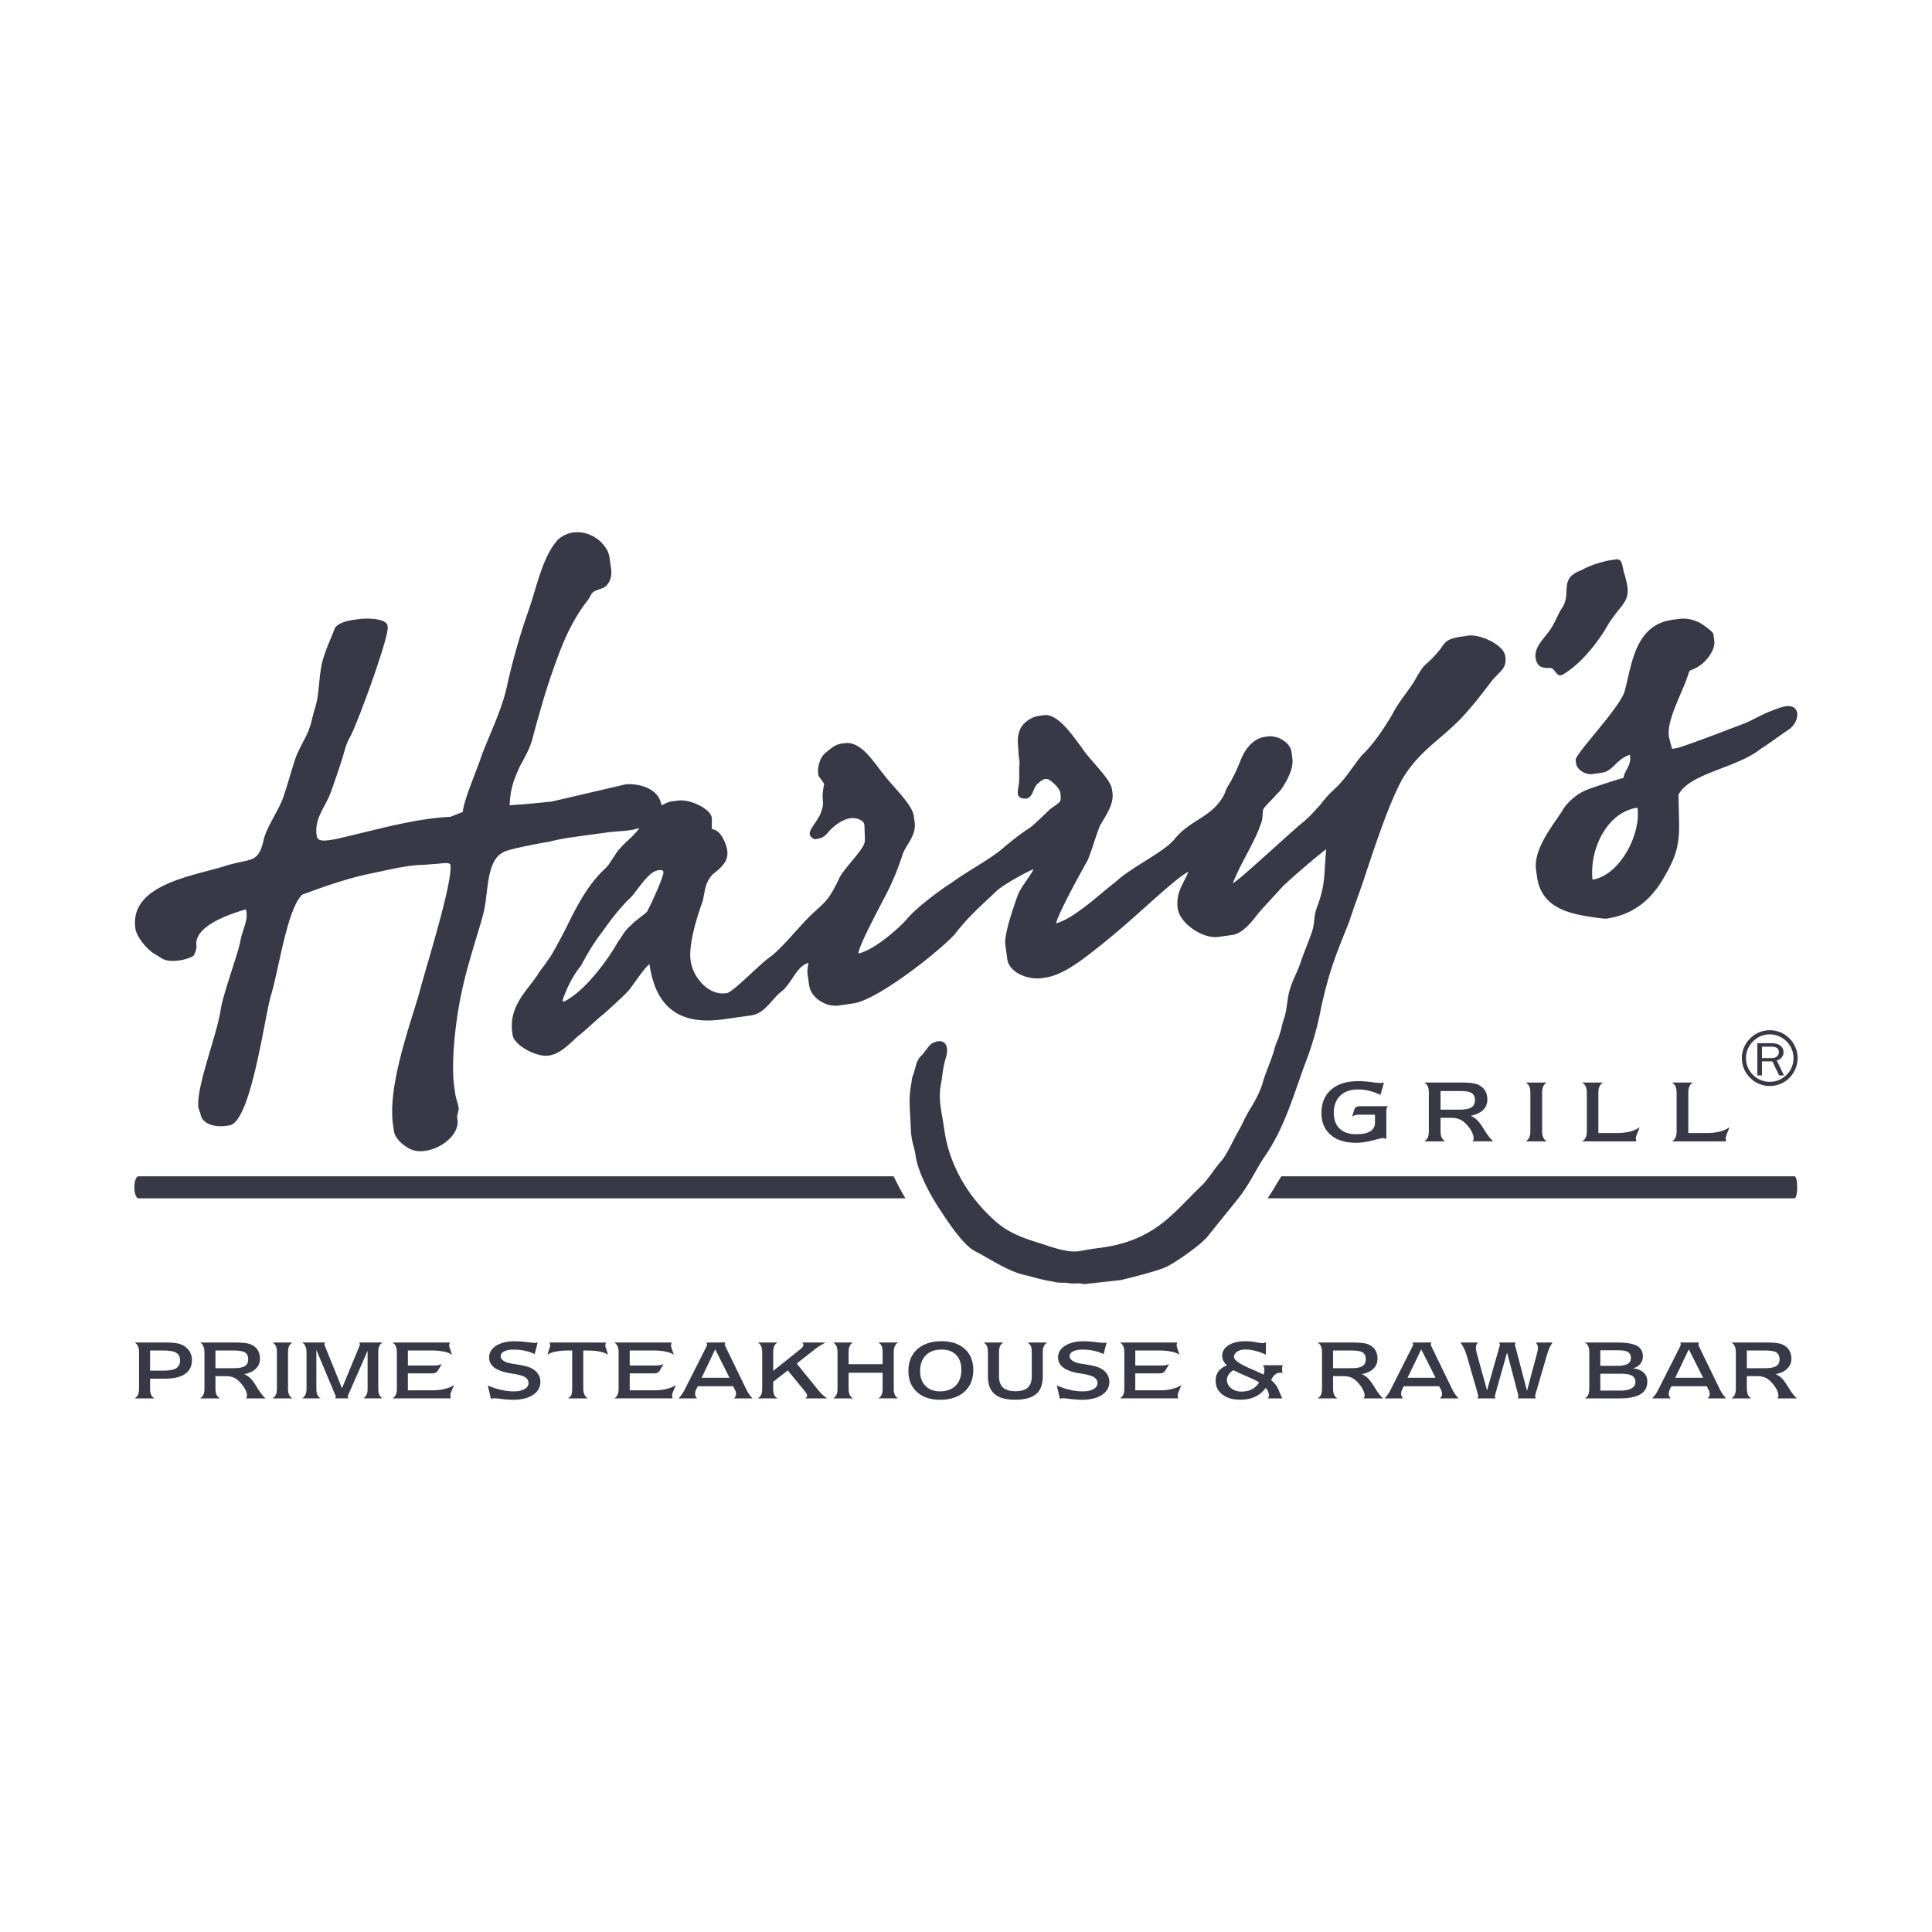 <svg xmlns="http://www.w3.org/2000/svg" xml:space="preserve" id="Capa_1" x="0" y="0" style="enable-background:new 0 0 1200 1200" version="1.1" viewBox="0 0 1200 1200"><style>.st0{fill:#393847}</style><path d="M93.22 862.32c0 1.66.2 2.97.63 3.96.43.94 1.15 1.71 2.14 2.29H83.62c.97-.59 1.67-1.35 2.12-2.29.41-.99.63-2.25.63-3.96v-22.41c0-1.53-.23-2.79-.68-3.78-.45-.99-1.1-1.76-2.07-2.29h18.18c3.8 0 6.55.22 8.26.54 1.71.36 3.17.9 4.43 1.71 1.51 1.03 2.7 2.25 3.49 3.69.81 1.44 1.22 3.1 1.22 4.9 0 3.91-1.44 6.79-4.3 8.73-2.83 1.98-7.2 2.92-13.05 2.92h-8.62v5.99zm0-10.98h7.94c3.8 0 6.52-.45 8.19-1.44 1.64-1.03 2.5-2.7 2.5-4.95 0-2.2-.81-3.78-2.36-4.68-1.55-.99-4.32-1.44-8.19-1.44h-8.08v12.51zM133.83 862.32c0 1.66.2 2.97.65 3.96.43.94 1.15 1.71 2.12 2.29h-12.35c.97-.59 1.69-1.35 2.09-2.29.47-.99.65-2.25.65-3.96v-22.36c0-1.53-.27-2.84-.7-3.82-.43-.99-1.1-1.76-2.05-2.29h20.65c3.35 0 5.83.13 7.49.36 1.64.18 2.99.59 3.96 1.08 1.69.81 2.95 1.93 3.8 3.42.88 1.48 1.33 3.2 1.33 5.17 0 2.52-.85 4.55-2.54 6.21-1.71 1.71-4.14 2.79-7.27 3.42 1.35.54 2.54 1.35 3.62 2.34 1.08 1.04 2.25 2.52 3.44 4.41.29.49.72 1.13 1.24 2.03 2 3.15 3.69 5.26 5.08 6.3h-12.35c.25-.23.43-.5.54-.76.13-.27.18-.68.18-1.13 0-.94-.29-2.03-.85-3.19-.58-1.26-1.37-2.48-2.38-3.73-1.58-1.89-3.06-3.15-4.57-3.96-1.53-.72-3.33-1.08-5.49-1.08h-6.3v7.58zm0-12.51h11.07c3.35 0 5.71-.41 7.15-1.3 1.4-.85 2.11-2.2 2.11-4.19 0-2.03-.65-3.42-1.94-4.27-1.26-.81-3.62-1.22-7.06-1.22h-11.34v10.98zM911.91 394.79l-2.99.45c-12.67 1.76-10.62 3.96-16.54 10.62-7.2 8.28-6.91 4.99-12.37 14.53-4.23 7.87-10.91 14.63-15.61 24.03-4.32 7.16-10.6 16.78-16.58 22.72-5.38 5.09-10.8 15.39-18.18 22.23-5.35 5.13-5.35 5.13-9.88 10.84-3.98 4.23-5.9 6.66-9.99 10.12-6.86 5.36-39.73 36.22-44.03 38.25 5.04-13.05 14.51-26.77 18.09-38.97 1.21-7.47-.79-5.67 3.85-10.66 2.65-2.56 4.61-5.04 7.27-7.61 3.24-4.09 8.75-13.59 7.78-20.07l-.56-4.27c-.79-5.67-8.28-10.49-15.01-9.54l-1.53.23c-8.17 1.12-13.12 9.09-15.3 15.25-1.76 3.91-2.84 6.97-4.68 10.08-1.73 3.91-3.76 5.67-4.77 9.45-7.18 15.3-21.37 16.07-31.68 29.11-7.2 8.28-26.44 16.92-36.49 26.37-8.89 6.62-25.24 22.5-36.72 25.52.79-5.17 15.93-32.81 19.62-39.19 3.33-8.41 4.77-14.45 7.61-21.42 2.99-5.53 8.82-12.87 7.74-20.7l-.36-2.16c-.85-6.43-14.85-19.08-18.79-25.78-4.64-5.9-14.42-21.28-23.38-20.03l-2.95.41c-4.32.59-7.83 2.97-10.24 5.76-2.45 2.93-3.28 7.43-3.02 11.25l.56 8.28.52 3.55c-.52 4.73.09 9.67-.52 13.86-.65 4.77-2.18 8.55 4.23 8.78 5.2-.68 4.14-7.16 8.3-9.94 3.64-3.47 5.8-2.39 7.67-.9 1.8 1.44 5.29 4.64 5.6 7.24.72 5.67.25 5.49-5.09 9.18-1.6.85-11.02 10.8-14.42 12.87-6.64 4.18-14.96 11.29-17.59 13.54-8.93 7.06-20.95 13.18-30.57 20.34-7.72 4.77-22.84 16.33-27.99 22.86-5.24 5.85-20.14 18.9-29.74 20.97.07-5.13 15.79-33.57 18.76-39.82 4.1-8.59 5.22-11.66 8.42-20.83 1.46-6.03 8.96-12.19 7.76-20.79l-.61-4.23c-1.01-7.16-14.11-19.17-18.79-25.78-5.53-6.48-13.59-20.7-24.03-19.17l-1.48.14c-5.02.72-7.58 3.55-10.42 5.8-3.69 2.97-5.49 9.63-4.34 14.4l3.47 4.9c-2.63 12.19 1.33 9.99-2.65 19.3-4.16 8.1-10.01 11.66-3.31 15.16 4.5-.63 6.01-1.26 9.22-5.35 4.19-4.23 12.69-11.07 20.12-6.12 1.89 1.3 1.6 2.74 1.73 6.84.27 6.08.72 6.75-2.72 11.57-4.64 6.43-11.83 13.54-13.59 18.45-5.96 11.79-6.79 12.33-16.24 20.92-7.36 6.84-18.77 21.46-26.37 26.91-5.56 3.69-22.86 21.73-26.59 22.27l-.74.09c-7.67 1.13-15.03-4.54-19.01-11.83-1.46-2.66-2.43-5.54-2.81-8.37-1.46-10.35 4.07-27.54 7.65-37.53 1.33-6.75 1.46-11.11 6.1-16.16 2.45-1.89 6.66-5.17 8.3-8.95 1.6-3.73.59-8.01-1.21-11.88-1.64-3.42-3.71-6.61-7.65-7.29-.38-5.94 1.51-7.96-3.67-12.06-4.52-3.6-12.06-6.3-17.44-5.54l-3.71.45c-2.97.49-3.64 1.3-6.5 2.43-1.44-10.26-13.52-13.63-22.03-13.05l-46.39 10.8-14.98 1.44-10.94.81c.7-11.02 2.27-14.76 6.32-24.07 1.42-2.79 6.1-10.31 7.85-17.1 2.32-8.82 2.97-10.98 5.85-21.01 4.05-14.35 10.64-32.71 14.6-41.62 3.47-7.74 8.32-16.42 13.52-23 3.82-4.9 1.01-5.22 9.02-7.83 4.36-1.35 6.66-6.75 5.94-11.75l-.97-7.15c-.63-4.14-2.16-6.17-3.49-7.87-6.3-8.1-19.41-11.75-28.55-3.64-9.88 10.84-13.36 30.24-18.31 44.05-4.9 13.81-9.99 31.32-13.23 46.3-3.19 15.03-10.33 29.11-15.91 43.78-2.61 8.37-11.2 27.72-11.68 35.05l-7.78 3.06c-23.49 1.08-48.78 8.87-71.84 13.95-4.48.63-10.55 2.11-11.14-2.16-1.51-10.8 4.64-16.74 8.57-26.5 2.72-7.7 4.75-13.54 7-20.56 1.4-4.28 2.59-10.04 4.9-13.9 4.3-7.16 24.5-62.46 23.65-68.89l-.14-.72c-.59-4.32-12.08-4.91-18.04-4l-2.97.4c-4.46.58-11.09 2.38-12.06 6.12-1.64 4.63-4.88 11.29-6.41 16.6-3.64 10.35-2.27 22.9-5.85 33.03-1.51 5.35-1.96 8.86-4.21 14.31-2.95 6.26-4.73 8.87-7.02 14.27-3.26 9.22-5.15 17.28-8.41 26.5-2.72 7.65-10.87 19.12-12.1 26.55-3.42 13.63-7.04 10.71-22.36 15.03-18.58 6.39-61.15 11.02-57.17 39.28.81 5.72 7.81 13.5 11.92 15.84 3.2 1.58 4.77 3.92 9.7 4.28 1.71.09 4.25 0 6.75-.41 1.55-.32 7.45-1.67 8.17-3.42 1.01-2.38 1.57-3.82 1.35-5.9-1.22-10.84 16.96-18.31 30.69-22.23 2.14 6.43-2.41 12.6-3.55 20.74-2.41 9.85-10.17 31-11.9 40.68-2.23 16.38-15.7 49.09-13.93 61.96l1.26 3.64c.92 6.43 9 8.33 15.68 7.47l2.27-.36c13.43-1.93 21.73-67.23 25.85-80.95 4.75-15.25 10.01-53.77 19.44-62.37 4.1-1.35 23.38-9.13 41.87-12.96 11.32-2.29 22.86-5.35 32.98-5.49l8.82-.68c2.95-.14 7.2-1.22 8.3.49 1.55 11.43-15.7 65.29-19.1 78.93-5.62 19.75-19.98 58.18-16.56 82.44l.61 4.28c.56 4.09 5.49 9 10.46 11.2 11.25 5.04 32.2-6.97 28.69-20.02l1.1-5.08c-.61-4.32-1.69-5.58-2.27-9.9l-.61-4.28c-1.85-13.14.2-40.18 6.03-64.48 4.03-16.65 9.92-33.93 11.9-41.94 3.58-12.15 1.42-33.66 12.83-38.92 2.79-1.84 23.69-5.76 28.14-6.39 5.87-1.53 10.44-2.25 16.4-3.11 6.21-.85 11.81-1.62 18.02-2.47 9.67-1.39 14.56-.68 21.78-3.01-4.77 6.7-11.41 10.26-15.75 17.73-1.91 2.47-2.72 4.73-5.4 7.33-10.08 9.41-16.09 20.47-22.05 32.22-2.95 6.21-5.94 11.75-9 17.28-1.22 2.34-3.02 5.49-4.97 7.96-1.82 3.15-4.5 5.71-5.67 8.1-6.91 10.44-18.45 20.02-16.15 36.49l.18 1.44c.92 6.44 14.89 13.95 22.36 12.83 7.45-.99 13.34-7.65 18.09-11.92 6.39-4.99 11.38-10.22 16.24-13.99 4.75-4.28 11.48-10.31 15.46-14.54 3.22-4.09 9.45-13.72 12.89-16.38 3.71 26.46 18.29 38.25 45.88 34.29l17.15-2.39c8.95-1.21 12.96-10.53 19.17-15.03 6.12-4.95 9.16-15.57 16.51-17.64-.38 2.97-.9 4.45-.38 8.05l.81 5.76c1.1 7.87 10.28 13.81 18.5 12.69l8.93-1.31c15.7-2.16 55.28-33.97 63.11-43.06 9.05-11.48 14.49-15.89 25.22-26.14 3.98-4.18 19.89-12.82 23.53-14.08-.47 2.25-7.31 10.31-9.58 15.79-2.2 6.12-8.73 24.48-7.85 30.96l1.28 9.27c1.12 7.83 12.46 12.83 21.42 11.57l2.25-.36c10.44-1.44 21.87-10.22 32.13-18.32 15.35-12.06 27.45-23.53 41.78-36.04 4.93-4.32 12.31-10.4 14.89-11.29-2.79 6.97-8.08 12.82-6.64 22.81 1.31 9.31 15.57 18.94 25.24 17.59l8.91-1.26c6.75-.94 13.1-9.86 16.29-13.9 5.29-5.9 9.22-10.08 14.51-15.93 6.03-5.94 22.43-19.84 27.25-23.4-1.51 16.2-.23 21.56-5.76 36.18-2.23 6.12-.99 8.42-3.08 15.25-2.18 6.12-4.46 11.52-6.64 17.64-2.09 6.88-5.22 11.7-6.73 17.01-2.2 6.12-1.91 13.36-4.09 19.48-1.1 3.06-1.44 6.03-2.54 9.09-.97 3.82-2.27 5.44-3.26 9.27-1.42 5.99-6.12 15.89-7.49 21.91-4.41 12.24-7.94 14.4-13.12 26.05-4.3 7.15-7.13 14.31-11.5 20.7-5.31 5.9-7.25 9.94-12.47 15.75-17.5 16.33-28.44 34.33-62.7 39.15l-6.01.81c-4.61.68-7.83 1.75-11.83 1.57-7.56-.31-15.14-3.47-21.33-5.31-9.95-3.11-18.88-6.39-26.62-13.23-15.43-13.54-28.64-32.98-32.06-57.24-1.58-11.43-3.38-16.02-2.47-25.7 1.35-6.75 1.37-11.97 3.46-18.81 2.92-9.81-2.86-12.46-9.02-8.64-1.58.94-4.41 5.63-5.76 6.89-3.85 3.37-3.55 7.11-5.67 12.78-.97 2.66-.52 2.66-1.15 5.85-1.04 5.4-1.13 10.84-.47 20.38.25 4.5.36 9.27.74 11.79.81 5.31 1.73 6.12 2.52 11.57 1.6 11.43 10.17 26.23 15.03 33.52 4.79 7.33 14.85 22.72 22.16 26.1 9.85 5.09 19.17 11.83 30.22 14.62 6.26 1.35 10.01 2.97 17.8 4.1 3.2.99 5.35.63 9.16.85 3.19.99 7.6-.32 10.08.81l23.08-2.56s22.88-5.4 28.57-8.37c6.41-3.1 21.58-13.95 25.47-18.9 6.46-8.14 12.87-15.88 19.33-24.03 6.41-8.19 9.63-15.66 15.25-24.43 12.08-17.01 17.98-36.85 25.11-56.79 3.89-9.99 7.04-19.89 9.38-30.42 2.23-11.25 4.61-21.06 7.81-30.96 3.2-9.94 7.2-19.26 11.11-29.29 3.13-9.9 7.13-19.89 10.26-29.83 5.89-17.55 13.86-41.98 22.27-57.73 11.63-19.89 27.47-26.46 41.73-43.74 6.57-7.52 6.46-7.92 12.96-16.11 5.02-7.25 10.75-8.33 9.54-16.87-.98-7.18-15.59-13.8-23.06-12.81zM401.86 566.28c-1.3 1.57-8.26 6.21-10.19 8.68-3.47 2.7-5.15 6.52-7.72 9.81-5.13 9.31-17.26 26.37-28.73 34.33-6.77 4.68-6.68 3.83-3.91-2.83 2.47-5.99 5.33-11.16 9.61-16.56 4.25-7.92 7.92-14.22 13.7-21.64 3.8-5.63 11.54-15.48 16.24-19.75 4.72-4.28 11.32-16.88 17.97-17.77l.81-.14c1.46-.18 2.29.41 2.43 1.08.39 2.87-8.38 21.59-10.21 24.79zM1105.05 667.93l-4.23-8.69h-6.41v8.69h-2.9v-19.98h8.68c2.23 0 3.96.36 5.13 1.17 1.67 1.08 2.47 2.56 2.47 4.41 0 1.21-.36 2.25-1.12 3.2-.76.94-1.8 1.62-3.08 1.93l4.46 9.27h-3zm-5.25-10.71c.97 0 1.67-.09 2.32-.22.59-.14 1.13-.45 1.64-.9.79-.68 1.12-1.53 1.12-2.61 0-1.26-.43-2.16-1.55-2.79-.7-.4-1.78-.59-3.15-.59h-5.78v7.11h5.4zm-.56-14.76h-.02c-4.03 0-7.74 1.67-10.4 4.37-2.66 2.65-4.37 6.34-4.37 10.39 0 4.1 1.71 7.79 4.37 10.4 2.65 2.7 6.39 4.32 10.4 4.32h.02c4.07 0 7.74-1.62 10.4-4.32 2.7-2.61 4.34-6.3 4.34-10.4 0-4.05-1.64-7.74-4.34-10.39a14.5 14.5 0 0 0-10.4-4.37zm-.02-2.57h.02c4.79 0 9.11 1.94 12.24 5.13 3.1 3.06 5.04 7.43 5.04 12.19h.02-.02c0 4.77-1.94 9.09-5.04 12.24h-.02c-3.11 3.15-7.43 5.08-12.22 5.08h-.02c-4.77 0-9.09-1.94-12.19-5.08-3.17-3.15-5.13-7.47-5.13-12.24 0-4.77 1.96-9.13 5.13-12.19 3.1-3.19 7.42-5.08 12.19-5.13zM1106.55 439.29c-11.2 3.51-16.38 7.29-23.13 10.08-6.52 2.38-38.23 14.8-42.68 15.43l-2.23.31-1.64-6.34c-2.72-9.81 7.92-28.17 11.29-38.61 1.53-4.59.79-3.11 4.97-5.17 6.7-3.24 12.44-11.57 11.65-16.97l-.56-4.23c-.2-1.48-7.81-6.93-9.4-7.42-4-1.67-7.22-2.66-13.21-1.8l-2.95.4c-23.15 3.29-25.04 27.54-29.52 44.23-2.48 9.81-30.96 39.28-30.49 42.88l.29 2.11c.63 4.27 6.32 7.15 10.06 6.61l5.96-.85c7.07-.99 8.91-8.51 17.44-11.16 1.06 7.11-3.24 9.13-4.01 14.4-1.57.18-21.17 6.57-23.29 7.61-5.81 2.29-12.51 8.32-14.89 13.05-5.65 8.77-17.95 23.62-16.15 36.49l.61 4.27c2.36 16.83 15.61 21.91 30.13 24.34 5.94 1.03 11.68 1.8 13.05 1.62 18.43-2.57 28.8-13.9 35.08-24.57 8.23-13.95 10.26-20.88 9.97-36.13l-.38-16.2c6.84-13.5 36.29-16.56 51.14-28.58 3.55-2.07 11.61-8.14 17.21-11.83 7.58-5.01 8.24-17.84-4.32-13.97zM989.13 546.34c-1.96-19.35 9.27-42.03 27.92-44.68 2.39 17.1-11.56 42.39-27.92 44.68zM954.28 410.58c1.44 4.09 3.85 4 7.16 4.36 2.81-.45 3.33.76 4.9 2.75 2.25 2.74 3.38 1.98 6.34.04 10.87-7.02 20.9-20.52 25.69-29.07 10.26-16.56 16.13-14.22 10.33-33.03-1.26-4.14-.79-9.27-5.76-8.05l-3.8.54c-5.96 1.35-11.77 3.11-16.83 6.03-14.9 5.31-5.47 14.67-12.49 24.03-3.01 4.95-4.41 10.08-8.84 15.48-3.28 4.24-9.18 10.13-6.7 16.92" class="st0"/><path d="M86 730.61h468.95c1.55 2.65 3.49 7.24 7.45 13.68H86c-1.35 0-2.54-3.06-2.54-6.84s1.19-6.84 2.54-6.84M795.87 730.61h318.76c.9 0 1.64 3.06 1.64 6.84s-.74 6.84-1.64 6.84H787.34c3.08-4.46 6.18-10.04 8.53-13.68M181.62 833.84c-.92.54-1.62 1.3-2.05 2.25-.47 1.03-.67 2.34-.67 4.05v22.18c0 1.71.2 3.06.65 3.96.43.94 1.15 1.71 2.07 2.29h-12.37c.97-.59 1.64-1.35 2.11-2.29.43-.99.63-2.3.63-3.96v-22.18c0-1.71-.2-3.02-.63-4.05-.47-.94-1.15-1.71-2.11-2.25h12.37zM196.49 838.42v23.89c0 1.66.2 2.97.63 3.96.43.94 1.1 1.71 2.07 2.29h-11.61c1.01-.59 1.69-1.35 2.11-2.29.45-.99.7-2.3.7-3.96v-22.18c0-1.71-.25-3.02-.7-4.05a4.68 4.68 0 0 0-2.11-2.25h14.31c-.09.22-.2.49-.27.58a1.643 1.643 0 0 0 0 1.08c.07.18.18.45.27.76l10.53 26.01 10.8-26.1c.09-.27.18-.5.25-.68.02-.18.05-.27.05-.41 0-.13-.02-.31-.05-.49a5.28 5.28 0 0 0-.36-.76h14.58c-.94.54-1.66 1.3-2.09 2.25-.43 1.03-.65 2.34-.65 4.05v22.18c0 1.66.18 2.88.56 3.82.36.9.99 1.67 1.94 2.43h-11.66c.92-.76 1.58-1.53 1.94-2.43.43-.85.59-2.16.59-3.82v-23.31l-11.97 27.31c0 .14-.07.18-.09.27-.18.45-.25.72-.25.9 0 .13.05.27.09.45.07.18.16.41.25.63h-8.08c.09-.23.16-.45.18-.63.07-.18.09-.32.09-.32 0-.27-.11-.63-.32-1.17-.02-.14-.04-.14-.09-.18l-11.64-27.83zM243.74 868.57c1.01-.54 1.64-1.31 2.11-2.29.45-.95.65-2.25.65-3.83v-22.5c0-1.53-.25-2.84-.68-3.82-.45-.99-1.12-1.76-2.09-2.29h35.68c-.16.58-.25 1.08-.34 1.3-.05.27-.07.45-.07.67 0 .32.2 1.08.65 2.34.43 1.26.76 2.25 1.03 3.24-1.48-.94-3.24-1.58-5.31-1.94-2.03-.41-4.54-.63-7.51-.63h-14.51v9.31h16.33c.83 0 1.64-.04 2.41-.18.74-.18 1.53-.4 2.27-.68l-2.41 4.05c-.36.59-.86.99-1.42 1.31-.59.27-1.24.4-2.07.4h-15.12v10.53h14.96c2.95 0 5.62-.27 7.99-.9 2.41-.58 4.3-1.39 5.74-2.43-.29.76-.76 1.85-1.39 3.33-.68 1.44-.92 2.43-.92 2.92 0 .27.02.59.07.94.02.32.09.72.18 1.13h-36.23zM302.98 860.52c2.68 1.17 5.35 2.11 8.05 2.7 2.68.63 5.38.99 8.08.99 2.77 0 5.02-.5 6.68-1.44 1.67-.9 2.48-2.2 2.48-3.73 0-1.58-.74-2.79-2.25-3.73-1.55-.85-4.25-1.62-8.26-2.21-4.73-.72-8.19-1.89-10.55-3.51-2.27-1.66-3.4-3.82-3.4-6.52 0-2.92 1.46-5.31 4.34-7.2 2.88-1.84 6.75-2.79 11.57-2.79 1.91 0 4.32.14 7.2.5 2.83.32 4.72.5 5.69.5.18 0 .36 0 .61-.04.18-.09.45-.14.76-.23l-1.89 7.25c-1.87-.9-3.87-1.62-6.05-2.07-2.16-.5-4.52-.72-7.02-.72-2.47 0-4.43.36-5.92 1.12-1.4.72-2.14 1.67-2.14 3.01 0 1.04.61 1.94 1.78 2.79 1.24.85 2.86 1.4 4.99 1.76.54.09 1.46.23 2.63.41 4.43.68 7.58 1.44 9.38 2.3 1.89.94 3.4 2.16 4.37 3.6 1.01 1.4 1.53 3.06 1.53 4.95 0 3.47-1.55 6.21-4.59 8.19-3.02 2.03-7.18 3.01-12.53 3.01-1.94 0-4.25-.18-6.82-.45-2.68-.36-4.36-.5-5.08-.5-.2 0-.5.05-.74.14-.29.04-.56.18-.94.31l-1.96-8.39zM352.77 868.57c.95-.59 1.64-1.26 2.07-2.07.32-.85.56-2.2.56-4.18v-23.49h-2.52c-2.99 0-5.49.23-7.49.63-2.03.36-3.82.99-5.31 1.94.2-.94.54-1.98.99-3.24.45-1.31.67-2.07.67-2.43 0-.23-.11-.81-.34-1.76-.02-.04-.07-.09-.07-.13l34.99.04-.02.14c-.2.9-.32 1.48-.32 1.8 0 .32.18 1.08.63 2.34.41 1.3.74 2.34.97 3.24-1.49-.94-3.29-1.58-5.26-1.94-1.98-.41-4.5-.63-7.49-.63h-2.54v23.49c0 1.53.23 2.88.72 3.87.52 1.13 1.21 1.89 2.12 2.39h-12.36zM381.52 868.57c.92-.54 1.62-1.31 2.07-2.29.47-.95.63-2.25.63-3.83v-22.5c0-1.53-.18-2.84-.65-3.82-.45-.99-1.13-1.76-2.05-2.29h35.64c-.16.58-.25 1.08-.34 1.3-.02.27-.04.45-.04.67 0 .32.18 1.08.63 2.34.43 1.26.81 2.25 1.06 3.24-1.51-.94-3.31-1.58-5.33-1.94-2.03-.41-4.5-.63-7.52-.63h-14.49v9.31h16.29c.86 0 1.69-.04 2.43-.18.76-.18 1.51-.4 2.27-.68l-2.38 4.05c-.38.59-.85.99-1.4 1.31-.56.27-1.28.4-2.11.4h-15.1v10.53h14.96c2.95 0 5.58-.27 8.01-.9 2.36-.58 4.25-1.39 5.69-2.43-.29.76-.79 1.85-1.37 3.33-.65 1.44-.94 2.43-.94 2.92 0 .27 0 .59.07.94.02.32.11.72.2 1.13h-36.23zM463.37 862.63c.61 1.3 1.24 2.38 1.91 3.33.68.99 1.37 1.85 2.16 2.61h-11.57c.45-.45.79-.85.97-1.31.2-.41.32-.81.32-1.35 0-.36-.02-.72-.11-1.17-.07-.4-.2-.81-.36-1.12l-1.33-2.61H433.4l-1.15 2.25c-.13.36-.25.76-.36 1.17-.07.45-.14.85-.14 1.3 0 .54.11 1.03.34 1.58.23.45.52.9.92 1.26h-11.56c.76-.81 1.46-1.67 2.14-2.57.61-.9 1.28-2.03 1.93-3.37l13.25-26.19c.16-.4.27-.72.36-.9.04-.23.09-.41.09-.59 0-.09-.05-.27-.14-.45-.07-.18-.16-.4-.29-.63l11.81-.04c-.18.31-.25.54-.34.76-.09.18-.11.31-.11.4 0 .18.07.36.11.59.09.23.2.5.34.76l12.77 26.29zm-27.58-6.88h17.32l-8.89-17.68-8.43 17.68zM480.25 862.32c0 1.85.23 3.2.63 4.14.43.85 1.1 1.53 2.09 2.11h-12.33c.99-.59 1.71-1.35 2.14-2.29.45-.99.63-2.25.63-3.96v-22.18c0-1.67-.18-3.02-.65-3.96a5.024 5.024 0 0 0-2.11-2.34h12.33c-.99.58-1.67 1.3-2.09 2.2-.41.9-.63 2.29-.63 4.09v11.34l16.83-13.41c.63-.49 1.1-.94 1.44-1.48.32-.45.49-.9.49-1.26 0-.32-.09-.54-.2-.81-.14-.18-.36-.45-.72-.67h14.67c-1.28.67-2.45 1.39-3.55 2.07-1.13.72-2.2 1.48-3.15 2.2l-11.23 8.82 13.34 16.42c.9 1.17 1.8 2.11 2.7 2.93.92.81 1.91 1.62 2.93 2.29H500.2c.34-.23.63-.45.83-.76.14-.27.27-.59.27-.9 0-.41-.18-.9-.5-1.49-.31-.54-.81-1.21-1.51-2.07l-9.97-12.15-9.07 7.02v4.1zM527.09 847.33h21.13v-7.2c0-1.71-.18-3.02-.59-4.05-.43-.94-1.17-1.71-2.14-2.25h12.35c-.94.58-1.67 1.39-2.09 2.34-.43.94-.63 2.25-.63 3.96v22.18c0 1.71.2 3.06.63 3.96.43.94 1.15 1.71 2.09 2.29H545.5c.97-.59 1.69-1.35 2.11-2.29.43-.99.61-2.3.61-3.96v-9.67h-21.13v9.67c0 1.71.2 3.06.65 3.96.4.94 1.15 1.71 2.07 2.29h-12.37c1.01-.59 1.69-1.35 2.11-2.29.45-.9.65-2.25.65-3.96v-22.18c0-1.71-.2-3.02-.65-4-.43-.99-1.1-1.71-2.11-2.29h12.37c-.92.54-1.64 1.3-2.07 2.25-.45 1.03-.65 2.34-.65 4.05v7.19zM564.24 851.47c0-5.63 1.85-10.08 5.56-13.5 3.71-3.24 8.68-4.91 15.01-4.91 6.12 0 10.96 1.62 14.45 4.82 3.51 3.15 5.26 7.56 5.26 13.19 0 5.53-1.87 10.08-5.53 13.36-3.73 3.33-8.75 4.99-15.03 4.99-6.12 0-10.91-1.62-14.42-4.86-3.55-3.19-5.3-7.6-5.3-13.09m20.65-13.23c-4.21 0-7.47 1.17-9.83 3.55-2.36 2.34-3.55 5.58-3.55 9.76 0 3.96 1.12 7.02 3.31 9.27 2.18 2.2 5.22 3.38 9.09 3.38 4.07 0 7.33-1.21 9.65-3.51 2.38-2.38 3.55-5.63 3.55-9.72 0-4.05-1.06-7.2-3.22-9.36-2.11-2.24-5.13-3.37-9-3.37zM610.86 833.84h12.4c-.99.58-1.69 1.3-2.11 2.29-.45.99-.65 2.29-.65 4v14.58c0 3.24.83 5.53 2.5 7.15 1.71 1.44 4.25 2.25 7.69 2.25 3.51 0 6.03-.81 7.74-2.25 1.6-1.57 2.43-3.91 2.43-7.15v-14.58c0-1.85-.2-3.24-.61-4.09-.41-.9-1.1-1.62-2.07-2.2h12.28c-.92.54-1.66 1.3-2.11 2.34-.45 1.03-.68 2.34-.68 3.96v14.85c0 5-1.37 8.6-4.14 10.89-2.79 2.34-7.13 3.51-13.05 3.51-5.71 0-9.97-1.17-12.73-3.55-2.72-2.34-4.12-5.94-4.12-10.84v-14.85c0-1.71-.23-3.02-.63-4.05-.43-.96-1.15-1.73-2.14-2.26M656.39 860.52c2.68 1.17 5.36 2.11 8.03 2.7 2.68.63 5.42.99 8.08.99 2.79 0 5.02-.5 6.7-1.44 1.66-.9 2.47-2.2 2.47-3.73 0-1.58-.79-2.79-2.27-3.73-1.55-.85-4.3-1.62-8.26-2.21-4.73-.72-8.19-1.89-10.49-3.51-2.32-1.66-3.47-3.82-3.47-6.52 0-2.92 1.46-5.31 4.34-7.2 2.92-1.84 6.77-2.79 11.56-2.79 1.94 0 4.34.14 7.2.5 2.84.32 4.75.5 5.72.5.16 0 .36 0 .56-.04.18-.09.5-.14.79-.23l-1.87 7.25a26.32 26.32 0 0 0-6.05-2.07c-2.2-.5-4.52-.72-7.02-.72-2.47 0-4.48.36-5.92 1.12-1.39.72-2.14 1.67-2.14 3.01 0 1.04.59 1.94 1.82 2.79 1.19.85 2.81 1.4 4.93 1.76.59.09 1.46.23 2.68.41 4.41.68 7.54 1.44 9.31 2.3 1.94.94 3.42 2.16 4.39 3.6a8.56 8.56 0 0 1 1.55 4.95c0 3.47-1.57 6.21-4.57 8.19-3.04 2.03-7.25 3.01-12.55 3.01-1.91 0-4.21-.18-6.82-.45-2.7-.36-4.34-.5-5.08-.5-.23 0-.47.05-.77.14-.27.04-.56.18-.88.31l-1.97-8.39zM695.54 868.57c.99-.54 1.69-1.31 2.14-2.29.45-.95.65-2.25.65-3.83v-22.5c0-1.53-.23-2.84-.65-3.82-.47-.99-1.17-1.76-2.14-2.29h35.68c-.16.58-.25 1.08-.32 1.3-.04.27-.07.45-.07.67 0 .32.2 1.08.65 2.34.43 1.26.79 2.25 1.03 3.24-1.48-.94-3.24-1.58-5.29-1.94-2.05-.41-4.52-.63-7.56-.63h-14.51v9.31h16.33c.81 0 1.67-.04 2.43-.18.74-.18 1.53-.4 2.27-.68l-2.45 4.05c-.34.59-.81.99-1.4 1.31-.56.27-1.24.4-2.07.4h-15.12v10.53h15.03c2.9 0 5.56-.27 7.92-.9 2.38-.58 4.3-1.39 5.72-2.43-.25.76-.72 1.85-1.35 3.33-.63 1.44-.97 2.43-.97 2.92 0 .27.02.59.07.94.09.32.14.72.27 1.13h-36.29zM786.17 862.09c-1.89 2.47-4.07 4.28-6.68 5.49-2.59 1.21-5.56 1.8-9.02 1.8-4.73 0-8.5-1.08-11.2-3.24-2.84-2.16-4.21-4.99-4.21-8.6 0-2.29.59-4.23 1.78-5.76 1.17-1.57 2.93-2.83 5.24-3.69-.97-.94-1.76-1.89-2.2-2.84-.5-.99-.76-2.02-.76-3.1 0-2.75 1.37-4.95 3.98-6.61 2.61-1.67 6.19-2.48 10.6-2.48 1.84 0 3.94.18 6.19.59 2.23.41 3.55.59 3.96.59.32 0 .72-.04 1.1-.13.41-.09.79-.23 1.33-.36v7.65c-2.32-1.08-4.55-1.89-6.68-2.38-2.11-.59-4.14-.81-6.12-.81-2.05 0-3.71.41-5.04 1.3-1.31.9-1.96 1.98-1.96 3.33 0 1.85 3.2 4.18 9.67 7.02 3.55 1.53 6.46 2.83 8.64 3.91.2-.59.34-1.12.45-1.62.11-.45.11-.94.11-1.4 0-.54-.07-1.03-.27-1.48-.14-.45-.36-.85-.7-1.31h12.51c-.2.23-.36.45-.43.68-.09.27-.16.63-.16.99v.45c0 .85.07 1.49.16 1.85.07.32.23.54.43.72h-.43c-.2 0-.4-.05-.72-.05-1.46 0-2.68.32-3.53 1.03-.99.63-1.84 1.85-2.72 3.55 2.23 1.76 3.85 4.1 4.97 6.84 1.13 2.74 1.8 4.27 2.05 4.55h-8.98c.2-.23.36-.5.45-.85.07-.36.16-.68.16-1.13 0-.76-.16-1.53-.52-2.34-.33-.76-.82-1.57-1.45-2.16m-4.08-3.55c-1.73-.99-4.41-2.25-7.96-3.78-3.6-1.53-6.26-2.79-7.96-3.69-1.24.59-2.23 1.44-2.95 2.56-.76 1.08-1.15 2.2-1.15 3.47 0 2.03.9 3.73 2.61 5.13 1.76 1.48 3.96 2.11 6.52 2.11 2.39 0 4.57-.5 6.46-1.49 1.96-1.03 3.4-2.51 4.43-4.31zM827.99 862.32c0 1.66.18 2.97.65 3.96.41.94 1.12 1.71 2.09 2.29h-12.35c.97-.59 1.69-1.35 2.11-2.29.45-.99.63-2.25.63-3.96v-22.36c0-1.53-.22-2.84-.68-3.82a4.706 4.706 0 0 0-2.07-2.29h20.68c3.33 0 5.8.13 7.51.36 1.6.18 2.97.59 3.92 1.08 1.66.81 2.92 1.93 3.82 3.42.88 1.48 1.3 3.2 1.3 5.17 0 2.52-.83 4.55-2.54 6.21-1.69 1.71-4.1 2.79-7.22 3.42 1.33.54 2.54 1.35 3.62 2.34 1.03 1.04 2.25 2.52 3.42 4.41.29.49.72 1.13 1.26 2.03 1.98 3.15 3.67 5.26 5.04 6.3h-12.37c.29-.23.45-.5.56-.76.16-.27.25-.68.25-1.13 0-.94-.36-2.03-.92-3.19-.56-1.26-1.33-2.48-2.36-3.73-1.53-1.89-3.06-3.15-4.61-3.96-1.46-.72-3.31-1.08-5.45-1.08h-6.3v7.58zm0-12.51h11.07c3.33 0 5.74-.41 7.13-1.3 1.44-.85 2.11-2.2 2.11-4.19 0-2.03-.65-3.42-1.89-4.27-1.26-.81-3.64-1.22-7.09-1.22h-11.34v10.98zM901.88 862.63c.59 1.3 1.24 2.38 1.94 3.33.65.99 1.37 1.85 2.14 2.61h-11.57c.43-.45.79-.85.99-1.31.23-.41.32-.81.32-1.35 0-.36-.02-.72-.16-1.17-.07-.4-.22-.81-.31-1.12l-1.35-2.61h-21.96l-1.15 2.25c-.13.36-.27.76-.34 1.17-.11.45-.16.85-.16 1.3 0 .54.11 1.03.31 1.58.23.45.56.9.94 1.26h-11.56c.76-.81 1.48-1.67 2.16-2.57.61-.9 1.28-2.03 1.89-3.37l13.23-26.19c.18-.4.29-.72.38-.9.09-.23.11-.41.11-.59 0-.09-.07-.27-.14-.45-.09-.18-.18-.4-.29-.63l11.79-.04c-.13.31-.25.54-.31.76-.07.18-.07.31-.07.4 0 .18 0 .36.07.59.13.23.2.5.31.76l12.79 26.29zm-27.61-6.88h17.37l-8.89-17.68-8.48 17.68zM954.57 840.94c.25-.85.43-1.53.5-2.11.09-.49.18-.99.18-1.44 0-.85-.16-1.53-.43-2.11-.18-.54-.61-1.04-1.13-1.44h10.64c-.72 1.08-1.4 2.25-2.05 3.64-.59 1.44-1.12 3.01-1.64 4.77l-6.84 23.4c-.11.41-.2.72-.25.99 0 .27-.05.45-.05.59 0 .13.05.27.05.5.11.09.25.45.49.85H942.6c.23-.32.34-.54.38-.76.07-.09.09-.27.09-.45s0-.31-.02-.5c-.04-.22-.11-.4-.11-.68l-6.88-26.14-7.29 25.87c-.02.18-.11.27-.11.41-.11.45-.18.76-.18.9 0 .13.02.31.11.54.07.18.18.45.41.81h-11.48l.09-.09c.41-.58.59-.95.59-1.22 0-.04-.02-.18-.02-.31-.05-.14-.11-.45-.23-.99l-6.7-23.22c-.63-1.98-1.19-3.69-1.87-5.04-.63-1.44-1.44-2.7-2.32-3.87h11.07c-.52.49-.9.94-1.08 1.39-.22.45-.29 1.03-.29 1.67 0 .49.02 1.08.07 1.66.13.59.22 1.22.38 1.85l6.41 23.17 7.81-27.49c.09-.18.09-.27.11-.45.05-.14.05-.32.05-.5s-.07-.36-.16-.59c-.04-.18-.16-.45-.31-.68l10.37-.04c-.2.22-.36.49-.43.63-.04.23-.04.41-.04.63v.41c0 .09.04.32.11.54l7.31 27.85 6.13-22.95zM984.34 833.84h19.8c5.76 0 9.94.67 12.49 2.02 2.47 1.35 3.78 3.55 3.78 6.57 0 1.8-.52 3.42-1.64 4.73-1.08 1.3-2.61 2.25-4.57 2.74 2.9.32 5.11 1.17 6.61 2.56 1.6 1.44 2.36 3.24 2.36 5.63 0 3.6-1.44 6.26-4.3 7.92-2.83 1.71-7.27 2.57-13.39 2.57h-21.15c1.06-.59 1.71-1.35 2.2-2.29.36-.99.61-2.25.61-3.96v-22.18c0-1.67-.25-3.02-.61-3.96-.48-1.01-1.18-1.77-2.19-2.35m9.65 4.85v9.67h10.44c2.9 0 5.11-.41 6.48-1.21 1.4-.72 2.07-1.94 2.07-3.65s-.61-2.97-1.78-3.69c-1.19-.76-3.28-1.12-6.32-1.12h-10.89zm0 14.54v10.49h12.26c3.15 0 5.53-.45 7.09-1.39 1.6-.85 2.43-2.16 2.43-3.96 0-1.8-.72-3.15-2.09-3.91-1.44-.81-3.67-1.22-6.95-1.22h-12.74zM1068.08 862.63c.63 1.3 1.24 2.38 1.94 3.33.68.99 1.42 1.85 2.14 2.61h-11.5c.43-.45.74-.85.94-1.31.2-.41.34-.81.34-1.35 0-.36-.05-.72-.18-1.17-.09-.4-.18-.81-.32-1.12l-1.35-2.61h-21.96l-1.12 2.25c-.14.36-.29.76-.36 1.17-.09.45-.16.85-.16 1.3 0 .54.14 1.03.34 1.58.23.45.52.9.97 1.26h-11.59c.72-.81 1.46-1.67 2.09-2.57.68-.9 1.31-2.03 1.94-3.37l13.25-26.19c.16-.4.32-.72.36-.9.07-.23.09-.41.09-.59 0-.09-.02-.27-.09-.45-.09-.18-.2-.4-.27-.63l11.72-.04c-.11.31-.23.54-.27.76-.07.18-.09.31-.09.4 0 .18.02.36.09.59.04.23.16.5.27.76l12.78 26.29zm-27.56-6.88h17.33l-8.89-17.68-8.44 17.68zM1085 862.32c0 1.66.22 2.97.68 3.96.4.94 1.1 1.71 2.09 2.29h-12.37c.99-.59 1.66-1.35 2.11-2.29.43-.99.65-2.25.65-3.96v-22.36c0-1.53-.23-2.84-.7-3.82-.45-.99-1.1-1.76-2.07-2.29h20.72c3.29 0 5.78.13 7.43.36 1.66.18 3.01.59 3.96 1.08 1.69.81 2.95 1.93 3.82 3.42.88 1.48 1.33 3.2 1.33 5.17 0 2.52-.86 4.55-2.57 6.21-1.64 1.71-4.07 2.79-7.22 3.42 1.35.54 2.52 1.35 3.62 2.34 1.08 1.04 2.23 2.52 3.4 4.41.32.49.72 1.13 1.28 2.03 1.96 3.15 3.65 5.26 5.04 6.3h-12.35c.29-.23.43-.5.61-.76.09-.27.13-.68.13-1.13 0-.94-.31-2.03-.83-3.19-.61-1.26-1.39-2.48-2.41-3.73-1.55-1.89-3.04-3.15-4.59-3.96-1.51-.72-3.33-1.08-5.47-1.08h-6.3v7.58zm0-12.51h11.11c3.29 0 5.69-.41 7.11-1.3 1.37-.85 2.09-2.2 2.09-4.19 0-2.03-.68-3.42-1.91-4.27-1.24-.81-3.6-1.22-7.06-1.22H1085v10.98zM861.07 707.43a4.65 4.65 0 0 0-1.26-.36c-.36-.09-.61-.18-.94-.18-.54 0-2.61.5-6.3 1.44s-7.16 1.48-10.28 1.48c-6.82 0-12.08-1.66-15.84-4.99-3.78-3.24-5.67-7.78-5.67-13.59 0-6.12 2.03-10.93 6.08-14.45 4.05-3.55 9.67-5.26 16.78-5.26 2.38 0 5.04.18 8.05.54 2.97.45 4.73.58 5.31.58h1.24c.41-.05.85-.14 1.37-.23l-2.23 7.7c-2.07-1.13-4.3-1.94-6.66-2.52-2.38-.59-4.75-.9-7.09-.9-4.75 0-8.46 1.26-11.14 3.83-2.7 2.56-4.05 6.12-4.05 10.62 0 4.23 1.19 7.52 3.58 9.81 2.43 2.34 5.87 3.55 10.26 3.55 3.94 0 6.93-.63 8.82-1.85 1.96-1.21 2.93-3.06 2.93-5.58v-4.73h-9.61c-.97 0-1.8.05-2.52.27-.72.18-1.35.5-2.07.99l1.24-4.05c.27-.99.7-1.62 1.24-1.94.54-.31 1.51-.54 2.88-.54h16.85c-.31.5-.63.9-.76 1.35-.13.41-.2.99-.2 1.8v17.21zM894.75 702.35c0 1.76.22 3.11.65 4.14.47 1.03 1.19 1.8 2.23 2.43H884.6c1.01-.63 1.8-1.44 2.23-2.43.45-.99.65-2.38.65-4.14v-23.53c0-1.66-.2-3.06-.65-4.05-.47-1.04-1.21-1.8-2.23-2.39h21.78c3.47 0 6.1.14 7.85.32 1.71.27 3.15.63 4.21 1.21 1.69.86 3.06 2.03 4 3.55.92 1.53 1.37 3.38 1.37 5.4 0 2.66-.86 4.86-2.66 6.61-1.82 1.71-4.34 2.93-7.65 3.55 1.37.59 2.65 1.44 3.8 2.52 1.13 1.08 2.36 2.61 3.6 4.64.29.45.79 1.12 1.33 2.11 2.07 3.28 3.85 5.49 5.31 6.61h-13.03c.34-.27.52-.54.61-.81.14-.27.18-.67.18-1.21 0-.94-.27-2.11-.88-3.33-.56-1.26-1.39-2.61-2.5-3.96-1.62-1.94-3.22-3.33-4.79-4.1-1.62-.81-3.55-1.17-5.78-1.17h-6.61v8.03zm0-13.14h11.63c3.49 0 6.01-.5 7.49-1.39 1.49-.9 2.25-2.39 2.25-4.41 0-2.16-.7-3.64-2.03-4.46-1.35-.9-3.82-1.3-7.49-1.3h-11.86v11.56zM960.76 672.38c-1.03.59-1.78 1.35-2.23 2.39-.47.99-.7 2.43-.7 4.23v23.35c0 1.8.23 3.2.7 4.14.45 1.03 1.17 1.8 2.23 2.43h-13.1c.99-.63 1.71-1.4 2.2-2.43.47-1.03.68-2.38.68-4.14V679c0-1.8-.2-3.24-.68-4.23-.5-1.04-1.21-1.8-2.2-2.39h13.1zM985.6 678.82c0-1.66-.25-3.06-.72-4.05-.47-1.04-1.22-1.8-2.23-2.39h13.12c-.99.54-1.78 1.31-2.27 2.39-.45.99-.72 2.38-.72 4.05v24.93h11.36c3.11 0 5.9-.32 8.23-.9 2.38-.63 4.43-1.53 6.03-2.7-.27.85-.72 2.03-1.39 3.55-.61 1.53-.94 2.56-.94 3.02 0 .36.02.68.13 1.03 0 .41.07.81.14 1.17h-33.68c1.06-.59 1.76-1.4 2.27-2.43.43-.99.68-2.34.68-4v-23.67zM1041.37 678.82c0-1.66-.25-3.06-.68-4.05-.47-1.04-1.21-1.8-2.23-2.39h13.1c-.99.54-1.76 1.31-2.2 2.39-.5.99-.72 2.38-.72 4.05v24.93h11.25c3.15 0 5.94-.32 8.3-.9 2.41-.63 4.36-1.53 6.05-2.7-.32.85-.81 2.03-1.42 3.55-.63 1.53-.94 2.56-.94 3.02 0 .36.02.68.09 1.03.02.41.11.81.18 1.17h-33.68c1.01-.59 1.8-1.4 2.23-2.43.43-.99.68-2.34.68-4v-23.67z" class="st0"/></svg>